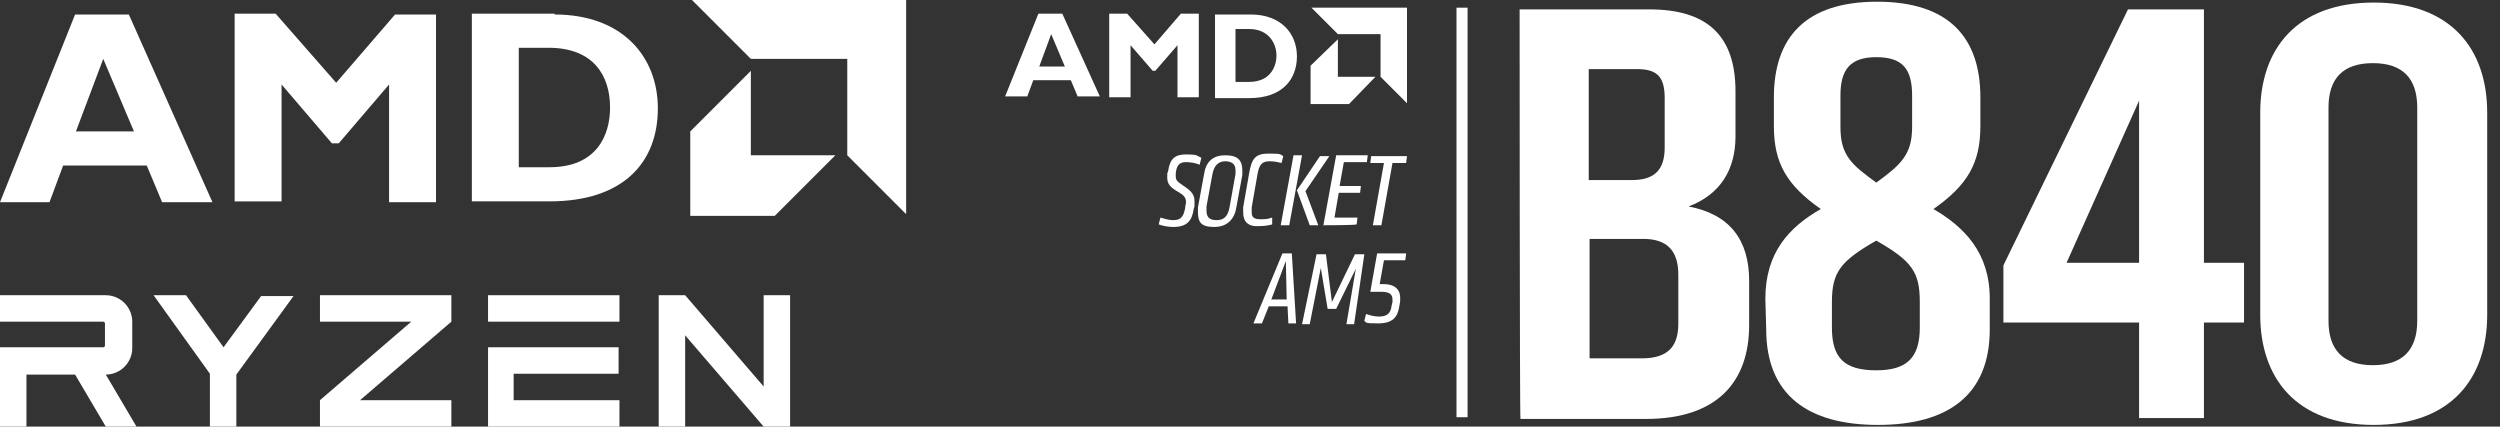 <?xml version="1.0" encoding="utf-8"?>
<!-- Generator: Adobe Illustrator 27.7.0, SVG Export Plug-In . SVG Version: 6.00 Build 0)  -->
<svg version="1.1" id="圖層_1" xmlns="http://www.w3.org/2000/svg" xmlns:xlink="http://www.w3.org/1999/xlink" x="0px" y="0px"
	 viewBox="0 0 293 50" style="enable-background:new 0 0 293 50;" xml:space="preserve">
<rect x="0" y="0" width="293" height="50" fill="#333333" stroke="none"/>
<style type="text/css">
	.st0{clip-path:url(#SVGID_00000096757684394552721650000013021238126594182572_);}
	.st1{fill:#FFFFFF;}
</style>
<g>
	<defs>
		<rect id="SVGID_1_" y="0" width="106.2" height="50"/>
	</defs>
	<clipPath id="SVGID_00000174574170127691892270000001178457780552973969_">
		<use xlink:href="#SVGID_1_"  style="overflow:visible;"/>
	</clipPath>
	<g style="clip-path:url(#SVGID_00000174574170127691892270000001178457780552973969_);">
		<path class="st1" d="M24.9,23.7h-5.9l-1.8-4.3H7.4l-1.6,4.3H0l8.8-22h6.3L24.9,23.7z M12.1,6.9l-3.2,8.5h6.8L12.1,6.9z"/>
		<path class="st1" d="M46.3,1.7h4.8v22h-5.5V9.9l-5.9,6.9h-0.8L33,9.9v13.7h-5.5v-22h4.8l7.1,8.1L46.3,1.7z"/>
		<path class="st1" d="M65,1.7c8,0,12.1,5,12.1,11c0,6.3-4,10.9-12.7,10.9h-9.1v-22H65z M60.8,19.6h3.6c5.5,0,7.1-3.7,7.1-7
			c0-3.8-2-7-7.2-7h-3.5V19.6z"/>
		<path class="st1" d="M99.3,6.9H88L81.1,0h25.1v25.1l-6.9-6.9V6.9z"/>
		<path class="st1" d="M88,18.2V8.3l-7.1,7.1v9.9h9.9l7.1-7.1H88z"/>
		<path class="st1" d="M37.5,37.7h10.7l-10.7,9.2V50h15.4v-3.1H42.2l10.7-9.2v-3.1H37.5V37.7z"/>
		<path class="st1" d="M26.2,40.7l-4.4-6.1H18l6.6,9.2V50h3.1v-6.1l6.7-9.2h-3.8L26.2,40.7z"/>
		<path class="st1" d="M72.5,34.6H57.2v3.1h15.4V34.6z"/>
		<path class="st1" d="M57.2,40.8V50h15.4v-3.1H60.2v-3.1h12.3v-3.1H57.2z"/>
		<path class="st1" d="M3.1,43.9h5.7l3.6,6.1h3.6l-3.6-6.1c1.7,0,3.1-1.4,3.1-3.1v-3.1c0-1.7-1.4-3.1-3.1-3.1H0v3.1h12.1
			c0.1,0,0.2,0.1,0.2,0.2v2.6c0,0.1-0.1,0.2-0.2,0.2H0v3.1V50h3.1V43.9z"/>
		<path class="st1" d="M89.5,34.6v10.7l-9.2-10.7h-3.1V50h3.1V39.3L89.5,50h3.1V34.6H89.5z"/>
	</g>
</g>
<g>
	<g id="Layer_1">
		<path class="st1" d="M128.9,11.3h-2.6l-0.8-1.9h-4.4l-0.7,1.9h-2.6l3.9-9.7h2.8L128.9,11.3z M123.2,4l-1.4,3.8h3L123.2,4L123.2,4z
			"/>
		<polygon class="st1" points="138.4,1.6 140.5,1.6 140.5,11.4 138,11.4 138,5.3 135.4,8.3 135.1,8.3 132.5,5.3 132.5,11.4 
			130,11.4 130,1.6 132.1,1.6 135.3,5.2 		"/>
		<path class="st1" d="M146.6,1.7c3.5,0,5.4,2.2,5.4,4.9s-1.7,4.9-5.6,4.9h-4V1.7C142.3,1.7,146.6,1.7,146.6,1.7z M144.8,9.6h1.6
			c2.4,0,3.2-1.7,3.2-3.1s-0.9-3.1-3.2-3.1h-1.6V9.6L144.8,9.6z"/>
		<polygon class="st1" points="161.8,4 156.8,4 153.7,0.9 164.9,0.9 164.9,12.1 161.8,9 		"/>
		<polygon class="st1" points="156.8,9 156.8,4.6 153.6,7.7 153.6,12.2 158.1,12.2 161.2,9 		"/>
		<rect x="170.7" y="0.9" class="st1" width="1.3" height="48"/>
		<g>
			<path class="st1" d="M137.5,26.6c-0.5,0-1.2-0.1-1.7-0.3l0.2-0.8c0.4,0.1,0.9,0.3,1.5,0.3c0.9,0,1.2-0.4,1.4-1.4
				c0-0.3,0.1-0.5,0.1-0.7c0-0.5-0.2-0.8-0.9-1.2c-0.9-0.5-1.3-0.9-1.3-1.7s0-0.4,0.1-0.7c0.2-1.5,0.8-2,2.1-2s1.2,0.1,1.8,0.4
				l-0.2,0.8c-0.5-0.2-1.1-0.3-1.6-0.3c-0.8,0-1.1,0.4-1.2,1.3c0,0.2,0,0.3,0,0.4c0,0.4,0.2,0.6,0.8,1c0.9,0.6,1.4,1,1.4,1.9
				s0,0.5-0.1,0.9C139.7,25.9,139.1,26.6,137.5,26.6L137.5,26.6z"/>
			<path class="st1" d="M140.4,24.8c0-0.2,0-0.3,0-0.5l0.7-3.8c0.2-1.5,1-2.3,2.5-2.3s2,0.6,2,1.8c0,1.2,0,0.4,0,0.5l-0.7,3.8
				c-0.2,1.3-1,2.3-2.6,2.3S140.4,26,140.4,24.8z M142.6,25.8c0.8,0,1.3-0.4,1.5-1.5l0.7-3.9c0-0.1,0-0.3,0-0.5c0-0.7-0.5-1-1.2-1
				s-1.3,0.4-1.5,1.5l-0.7,3.8c0,0.2,0,0.4,0,0.5C141.4,25.5,141.8,25.8,142.6,25.8L142.6,25.8z"/>
			<path class="st1" d="M145.7,24.9c0-0.2,0-0.4,0-0.6l0.7-4c0.3-1.7,0.7-2.3,2.3-2.3s1.3,0.1,1.7,0.3l-0.2,0.8
				c-0.4-0.1-0.9-0.2-1.4-0.2c-0.9,0-1.2,0.4-1.4,1.4l-0.7,4c0,0.1,0,0.4,0,0.6c0,0.6,0.3,0.8,1.1,0.8s0.9-0.1,1.3-0.2v0.8
				c-0.3,0.1-0.9,0.2-1.5,0.2C146.3,26.6,145.7,26,145.7,24.9z"/>
			<path class="st1" d="M150.1,26.4l1.5-8.2h1l-1.5,8.2H150.1z M152,22.3l2.7-4h1.1l-2.8,4.1l1.5,4h-1L152,22.3L152,22.3z"/>
			<path class="st1" d="M155.1,26.4l1.5-8.2h3.7l-0.1,0.8h-2.7l-0.5,2.8h2.5l-0.1,0.8h-2.5l-0.5,2.9h2.7l-0.1,0.8
				C158.8,26.4,155.1,26.4,155.1,26.4z"/>
			<path class="st1" d="M163.2,19.1l-1.3,7.3h-1l1.3-7.3h-1.6l0.1-0.8h4.2l-0.1,0.8H163.2L163.2,19.1z"/>
			<path class="st1" d="M150.9,35.9h-2.2l-0.8,2h-1l3.4-8.2h1.1l0.5,8.2H151C151,38,150.9,35.9,150.9,35.9z M149,35.1h1.8l-0.1-4.5
				L149,35.1z"/>
			<path class="st1" d="M154.8,31.4l-1.3,6.6h-0.9l1.7-8.2h1.1l0.7,5.6l2.7-5.6h1.1l-1.2,8.2h-0.9l1.1-6.5l-2.3,4.7h-1L154.8,31.4
				L154.8,31.4z"/>
			<path class="st1" d="M163.2,35.4c0-0.1,0-0.2,0-0.3c0-0.7-0.5-0.9-1.3-0.9h-1.3l0.8-4.5h3.4l-0.1,0.8h-2.5l-0.5,2.8h0.5
				c1.1,0,1.9,0.5,1.9,1.6c0,1.1,0,0.3,0,0.4l-0.1,0.6c-0.2,1.3-0.8,2-2.5,2s-1.3-0.1-1.6-0.3l0.2-0.8c0.3,0.1,0.9,0.3,1.5,0.3
				c1,0,1.4-0.4,1.5-1.3L163.2,35.4L163.2,35.4z"/>
		</g>
		<g>
			<path class="st1" d="M178.1,1.1h15.2c6.7,0,10.1,3,10.1,9.6V16c0,3.9-1.8,6.8-5.5,8.2c4.8,0.9,7.1,3.9,7.1,8.7v5.2
				c0,6.6-3.7,11-12.1,11h-14.7C178.1,49,178.1,1.1,178.1,1.1z M191.3,21.1c2.7,0,3.8-1.3,3.8-3.8v-5.8c0-2.4-0.8-3.4-3.2-3.4h-5.7
				v13H191.3z M192.4,42c3.3,0,4.3-1.6,4.3-4.1v-5.7c0-2.9-1.4-4.2-4.1-4.2h-6.3V42L192.4,42L192.4,42z"/>
			<path class="st1" d="M206.9,35c0-5.4,2.8-8.4,6.5-10.5c-4-2.8-5.5-5.4-5.5-9.7v-3.4c0-7,3.7-11.2,12.1-11.2
				c8.4,0,12.1,4.2,12.1,11.2v3.4c0,4.3-1.5,6.9-5.5,9.7c3.6,2.1,6.6,5.1,6.6,10.5v3.6c0,7.7-4.9,11.2-13.1,11.2
				s-13.1-3.5-13.1-11.2L206.9,35L206.9,35z M219.9,43.4c3.6,0,5.1-1.5,5.1-5v-3c0-3.5-0.9-4.8-5.1-7.2c-4.2,2.4-5.2,3.7-5.2,7.2v3
				C214.7,42,216.2,43.4,219.9,43.4z M224.1,14.9v-3.7c0-3.1-1.1-4.5-4.2-4.5s-4.2,1.5-4.2,4.5v3.7c0,3.3,1.3,4.4,4.2,6.5
				C222.8,19.3,224.1,18.1,224.1,14.9z"/>
			<path class="st1" d="M234.8,31.1l14.6-30h8.9v29.7h4.7v7h-4.7V49h-7.6V37.8h-15.9L234.8,31.1L234.8,31.1z M250.7,30.8v-19
				l-8.5,19C242.2,30.8,250.7,30.8,250.7,30.8z"/>
			<path class="st1" d="M264.9,13.2c0-7.4,4.2-12.9,13.3-12.9c9.1,0,13.3,5.5,13.3,12.9v23.7c0,7.4-4.2,12.9-13.3,12.9
				c-9.1,0-13.3-5.5-13.3-12.9V13.2z M272.9,37.6c0,3.4,1.7,5.2,5.2,5.2s5.2-1.8,5.2-5.2v-25c0-3.4-1.7-5.2-5.2-5.2
				s-5.2,1.8-5.2,5.2V37.6z"/>
		</g>
	</g>
</g>
</svg>
